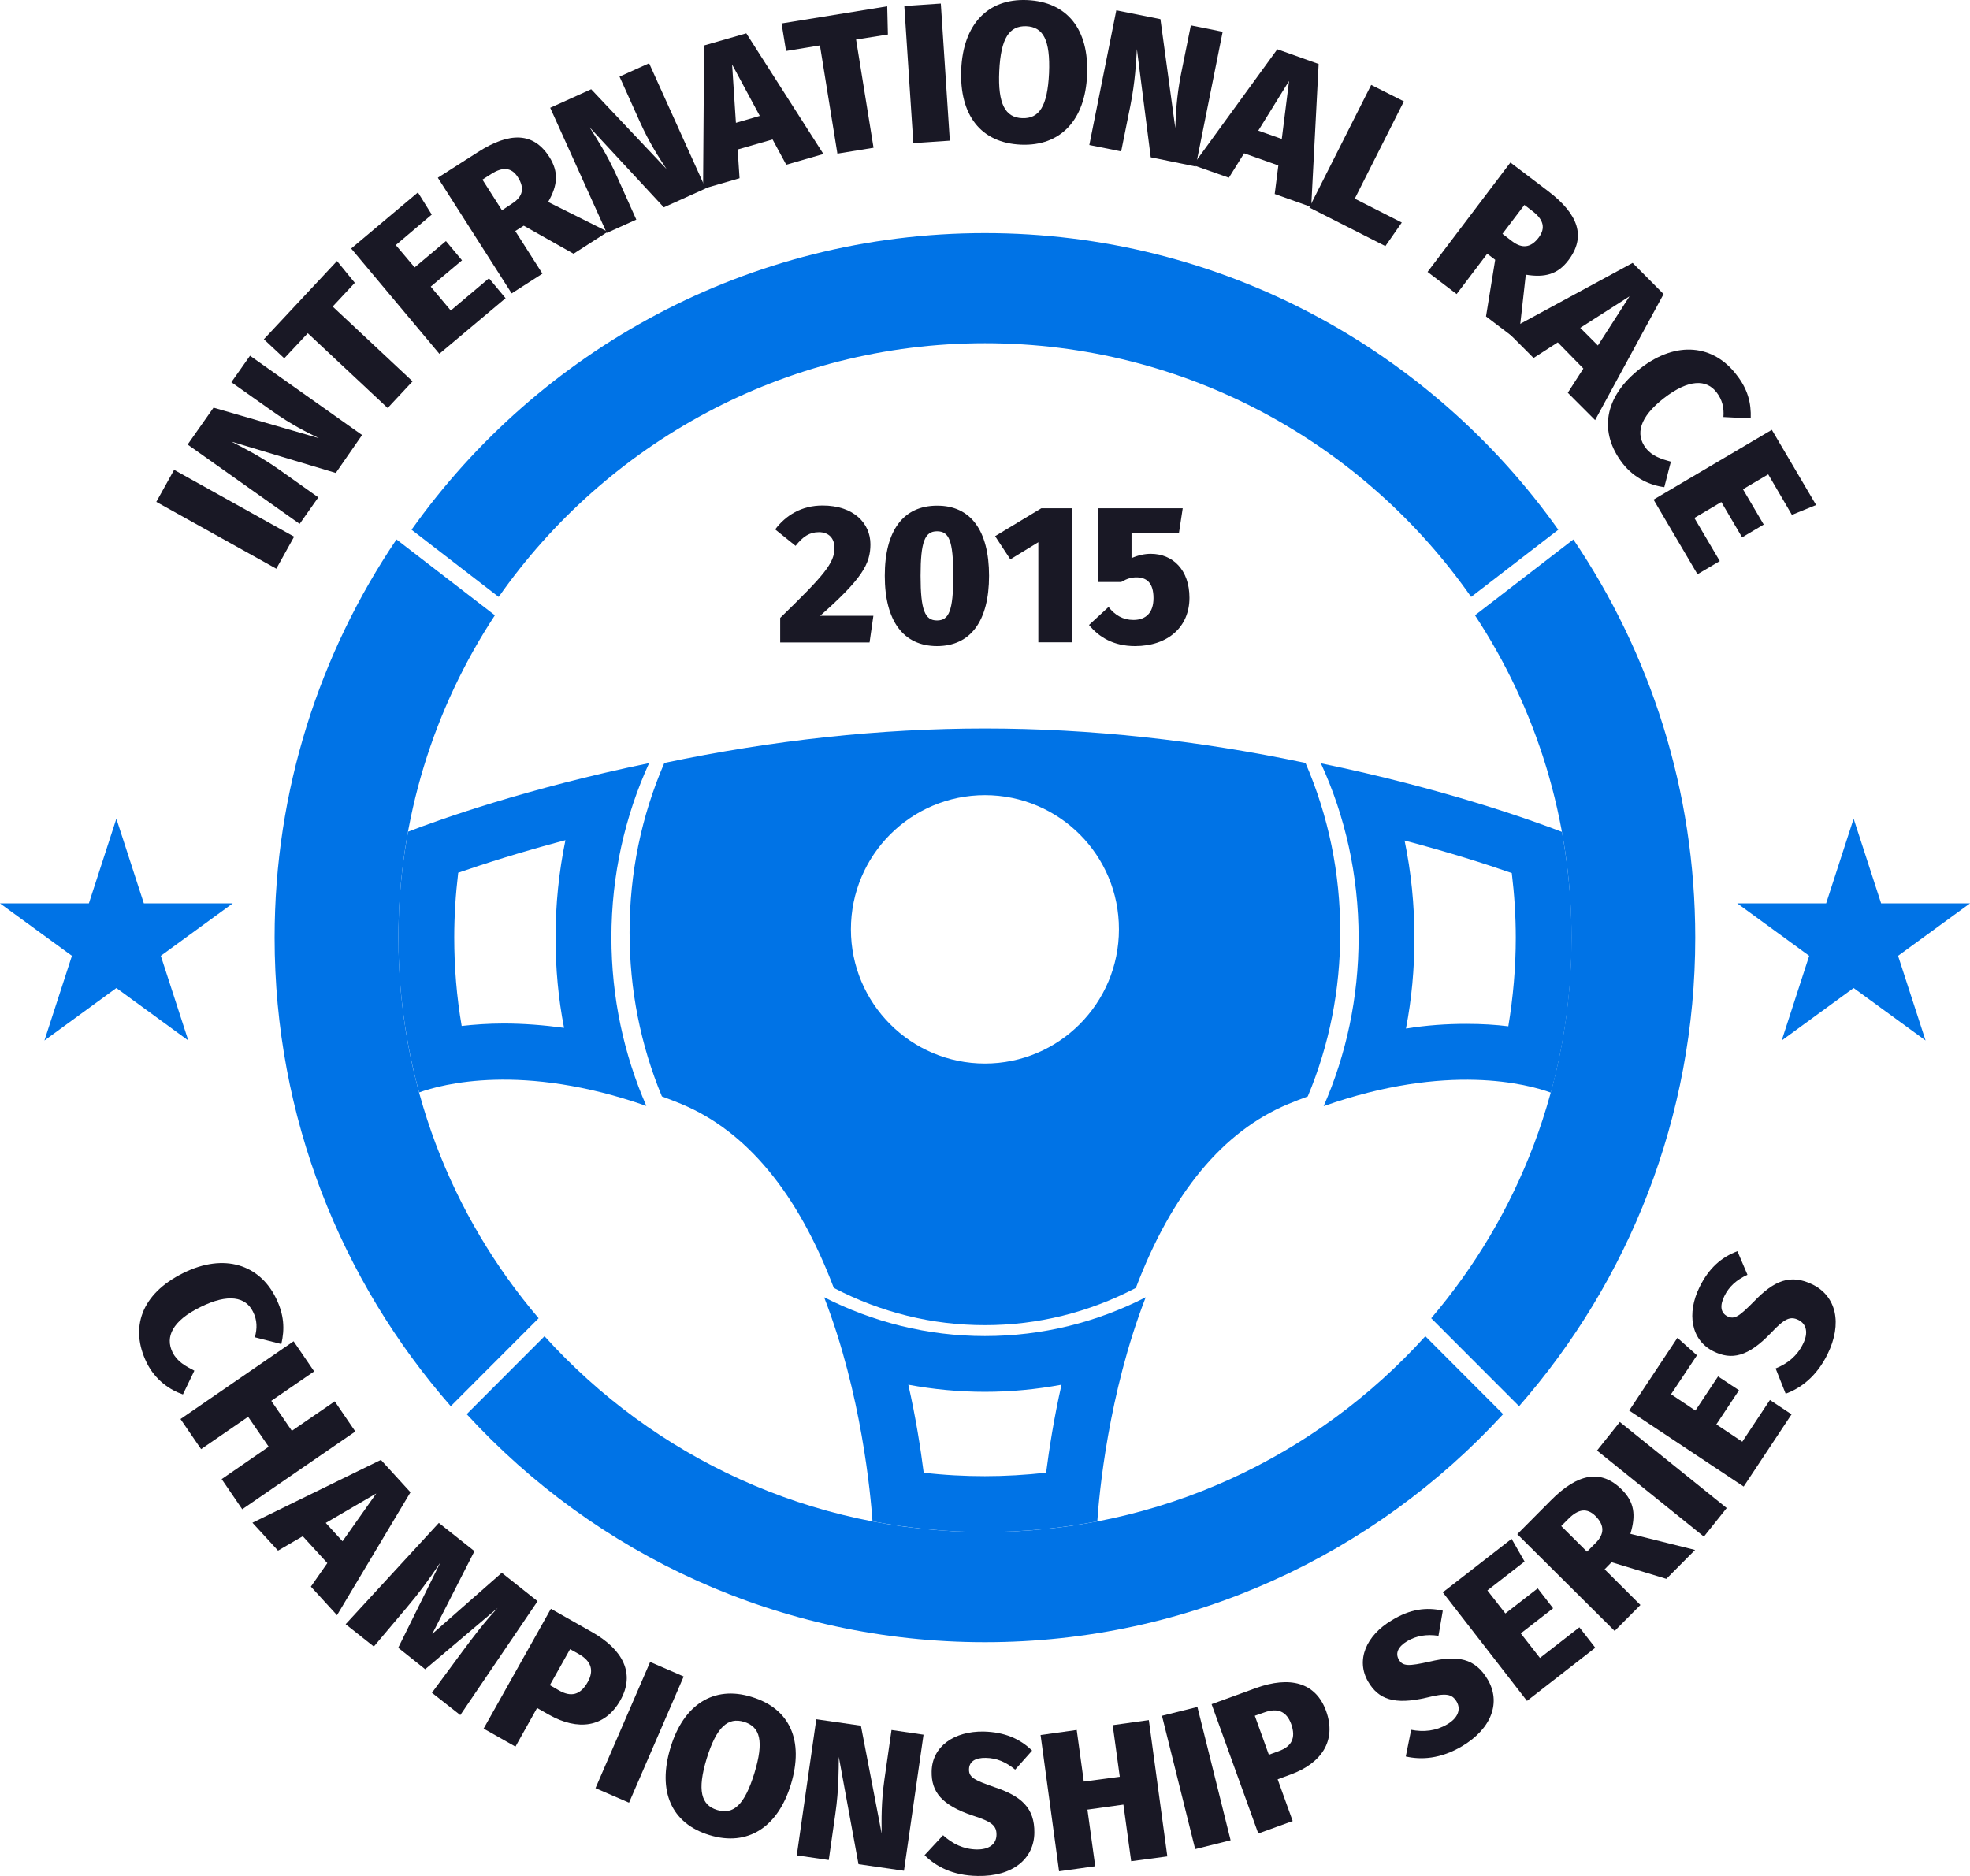 <svg width="84" height="80" viewBox="0 0 84 80" fill="none" xmlns="http://www.w3.org/2000/svg">
<path d="M41.996 56.976C44.452 56.976 46.774 56.386 48.853 55.322C47.253 59.442 46.863 63.747 46.789 64.877C45.233 65.172 43.633 65.335 41.996 65.335C40.36 65.335 38.76 65.172 37.204 64.877C37.123 63.747 36.74 59.442 35.14 55.322C37.219 56.378 39.541 56.976 41.996 56.976ZM44.606 62.802C44.739 61.776 44.938 60.483 45.263 59.051C44.194 59.25 43.102 59.354 41.996 59.354C40.891 59.354 39.799 59.25 38.73 59.051C39.055 60.476 39.254 61.776 39.386 62.802C40.257 62.905 41.134 62.95 41.996 62.95C42.867 62.95 43.736 62.898 44.606 62.802Z" fill="#0073E6"/>
<path d="M41.997 56.511C39.748 56.511 37.58 55.979 35.553 54.923C34.019 50.877 31.829 48.234 29.057 47.082C28.777 46.964 28.497 46.86 28.224 46.757C27.31 44.557 26.845 42.201 26.845 39.764C26.845 37.232 27.347 34.803 28.327 32.536C32.95 31.561 37.551 31.066 41.997 31.066C46.45 31.066 51.051 31.561 55.666 32.536C56.647 34.803 57.148 37.232 57.148 39.764C57.148 42.209 56.684 44.557 55.762 46.757C55.489 46.86 55.209 46.964 54.929 47.082C52.149 48.241 49.967 50.877 48.433 54.923C46.42 55.972 44.253 56.511 41.997 56.511ZM41.997 33.909C38.841 33.909 36.283 36.471 36.283 39.632C36.283 42.792 38.841 45.354 41.997 45.354C45.152 45.354 47.711 42.792 47.711 39.632C47.718 36.471 45.16 33.909 41.997 33.909Z" fill="#0073E6"/>
<path d="M16.988 39.987C16.988 46.174 19.236 51.837 22.967 56.216L19.221 59.967C14.547 54.629 11.709 47.636 11.709 39.987C11.709 33.703 13.626 27.855 16.906 23.004L21.102 26.238C18.506 30.188 16.988 34.914 16.988 39.987Z" fill="#0073E6"/>
<path d="M41.997 14.637C50.579 14.637 58.151 18.913 62.729 25.455L66.445 22.59C61.011 14.94 52.09 9.941 41.997 9.941C31.903 9.941 22.989 14.94 17.548 22.59L21.264 25.455C25.842 18.92 33.422 14.637 41.997 14.637Z" fill="#0073E6"/>
<path d="M41.997 65.334C34.55 65.334 27.848 62.108 23.218 56.983L19.9 60.306C25.385 66.287 33.252 70.031 41.997 70.031C50.741 70.031 58.608 66.28 64.093 60.306L60.776 56.983C56.145 62.108 49.451 65.334 41.997 65.334Z" fill="#0073E6"/>
<path d="M67.006 39.987C67.006 46.174 64.757 51.837 61.026 56.216L64.772 59.967C69.446 54.629 72.285 47.636 72.285 39.987C72.285 33.703 70.368 27.855 67.087 23.004L62.892 26.238C65.494 30.188 67.006 34.914 67.006 39.987Z" fill="#0073E6"/>
<path d="M56.44 47.171C57.399 44.985 57.93 42.556 57.93 39.986C57.93 37.321 57.355 34.795 56.322 32.551C61.513 33.621 65.236 34.95 66.6 35.475C66.866 36.944 67.013 38.45 67.013 39.994C67.013 42.275 66.703 44.49 66.128 46.595C65.162 46.24 61.734 45.303 56.44 47.171ZM62.523 43.663C63.187 43.663 63.784 43.7 64.314 43.767C64.521 42.519 64.632 41.256 64.632 39.994C64.632 39.071 64.573 38.148 64.462 37.232C63.363 36.848 61.815 36.353 59.891 35.844C60.171 37.195 60.311 38.583 60.311 40.001C60.311 41.315 60.193 42.6 59.95 43.863C60.82 43.722 61.682 43.663 62.523 43.663Z" fill="#0073E6"/>
<path d="M17.872 46.587C17.297 44.483 16.987 42.267 16.987 39.986C16.987 38.443 17.127 36.936 17.4 35.467C18.757 34.943 22.48 33.614 27.678 32.543C26.653 34.788 26.071 37.313 26.071 39.978C26.071 42.548 26.609 44.985 27.56 47.163C22.266 45.302 18.831 46.24 17.872 46.587ZM23.689 39.986C23.689 38.575 23.829 37.187 24.11 35.829C22.185 36.338 20.63 36.84 19.538 37.217C19.428 38.133 19.369 39.056 19.369 39.978C19.369 41.248 19.472 42.511 19.686 43.752C20.217 43.693 20.821 43.648 21.477 43.648C22.318 43.648 23.181 43.715 24.051 43.833C23.807 42.585 23.689 41.3 23.689 39.986Z" fill="#0073E6"/>
<path d="M37.115 23.211C37.115 24.045 36.761 24.68 34.97 26.26H37.241L37.078 27.397H33.267V26.349C35.154 24.517 35.582 24.008 35.582 23.366C35.582 22.945 35.331 22.694 34.918 22.694C34.52 22.694 34.24 22.878 33.923 23.277L33.053 22.576C33.51 21.97 34.181 21.557 35.073 21.557C36.415 21.557 37.115 22.325 37.115 23.211Z" fill="#191825"/>
<path d="M42.173 24.554C42.173 26.474 41.391 27.552 39.954 27.552C38.516 27.552 37.727 26.474 37.727 24.554C37.727 22.627 38.516 21.564 39.954 21.564C41.391 21.556 42.173 22.627 42.173 24.554ZM39.253 24.554C39.253 26.023 39.438 26.459 39.954 26.459C40.455 26.459 40.647 26.06 40.647 24.554C40.647 23.04 40.462 22.656 39.954 22.656C39.438 22.656 39.253 23.092 39.253 24.554Z" fill="#191825"/>
<path d="M44.274 27.397V23.122L43.08 23.853L42.431 22.864L44.4 21.675H45.727V27.39H44.274V27.397Z" fill="#191825"/>
<path d="M48.248 22.745V23.801C48.529 23.676 48.809 23.617 49.067 23.617C50.003 23.617 50.718 24.296 50.718 25.492C50.718 26.725 49.811 27.552 48.396 27.552C47.489 27.552 46.862 27.176 46.435 26.651L47.268 25.884C47.541 26.231 47.88 26.437 48.329 26.437C48.868 26.437 49.185 26.12 49.185 25.507C49.185 24.85 48.89 24.621 48.455 24.621C48.241 24.621 48.057 24.673 47.806 24.82H46.811V21.675H50.431L50.269 22.738H48.248V22.745Z" fill="#191825"/>
<path d="M11.782 24.252L6.665 21.402L7.424 20.036L12.541 22.886L11.782 24.252Z" fill="#191825"/>
<path d="M14.318 20.169L9.865 18.832C10.359 19.091 11.074 19.438 11.959 20.065L13.573 21.21L12.777 22.34L8 18.958L9.105 17.385L13.596 18.685C13.065 18.426 12.409 18.101 11.598 17.525L9.865 16.3L10.661 15.17L15.439 18.552L14.318 20.169Z" fill="#191825"/>
<path d="M14.185 13.073L17.592 16.263L16.53 17.4L13.124 14.21L12.121 15.28L11.251 14.468L14.37 11.131L15.129 12.061L14.185 13.073Z" fill="#191825"/>
<path d="M16.876 10.451L17.68 11.403L19.015 10.281L19.7 11.101L18.366 12.223L19.221 13.242L20.85 11.868L21.558 12.717L18.734 15.088L14.974 10.598L17.82 8.206L18.41 9.151L16.876 10.451Z" fill="#191825"/>
<path d="M21.971 9.853L23.129 11.67L21.817 12.512L18.669 7.579L20.379 6.486C21.75 5.608 22.753 5.645 23.424 6.693C23.829 7.336 23.785 7.897 23.372 8.613L25.916 9.883L24.456 10.821L22.333 9.625L21.971 9.853ZM21.839 8.679C22.289 8.391 22.384 8.03 22.082 7.557C21.809 7.129 21.433 7.107 20.939 7.424L20.571 7.66L21.404 8.967L21.839 8.679Z" fill="#191825"/>
<path d="M28.305 8.842L25.142 5.43C25.436 5.903 25.879 6.567 26.321 7.557L27.132 9.366L25.871 9.934L23.46 4.596L25.208 3.806L28.422 7.21C28.098 6.715 27.692 6.102 27.287 5.201L26.417 3.267L27.678 2.698L30.089 8.037L28.305 8.842Z" fill="#191825"/>
<path d="M31.453 6.375L31.534 7.601L29.979 8.052L30.023 1.938L31.822 1.421L35.11 6.567L33.525 7.025L32.942 5.947L31.453 6.375ZM31.217 2.75L31.379 5.238L32.397 4.943L31.217 2.75Z" fill="#191825"/>
<path d="M36.503 1.686L37.248 6.301L35.707 6.552L34.962 1.937L33.517 2.174L33.326 1L37.831 0.269L37.86 1.472L36.503 1.686Z" fill="#191825"/>
<path d="M38.944 6.103L38.56 0.255L40.116 0.151L40.5 5.999L38.944 6.103Z" fill="#191825"/>
<path d="M46.353 3.201C46.272 5.106 45.233 6.243 43.529 6.169C41.826 6.095 40.905 4.914 40.986 2.964C41.067 1.059 42.099 -0.07 43.795 0.003C45.505 0.077 46.442 1.251 46.353 3.201ZM42.608 3.031C42.542 4.448 42.873 5.01 43.581 5.039C44.311 5.069 44.665 4.537 44.731 3.119C44.79 1.702 44.481 1.148 43.758 1.118C43.043 1.096 42.674 1.613 42.608 3.031Z" fill="#191825"/>
<path d="M49.067 6.708L48.477 2.093C48.44 2.655 48.41 3.445 48.197 4.515L47.806 6.457L46.449 6.184L47.599 0.439L49.48 0.816L50.114 5.46C50.136 4.87 50.165 4.139 50.357 3.164L50.777 1.082L52.134 1.355L50.984 7.1L49.067 6.708Z" fill="#191825"/>
<path d="M53.048 6.538L52.399 7.579L50.873 7.04L54.464 2.101L56.226 2.728L55.909 8.827L54.353 8.273L54.508 7.055L53.048 6.538ZM54.965 3.452L53.653 5.571L54.655 5.925L54.965 3.452Z" fill="#191825"/>
<path d="M59.772 9.491L59.072 10.495L55.828 8.849L58.467 3.621L59.861 4.323L57.767 8.472L59.772 9.491Z" fill="#191825"/>
<path d="M63.415 10.821L62.11 12.541L60.871 11.596L64.403 6.93L66.017 8.155C67.315 9.145 67.632 10.097 66.88 11.094C66.423 11.7 65.877 11.847 65.059 11.714L64.742 14.542L63.363 13.494L63.754 11.079L63.415 10.821ZM64.477 10.289C64.897 10.607 65.273 10.577 65.612 10.127C65.914 9.721 65.811 9.359 65.347 9.005L65 8.739L64.064 9.972L64.477 10.289Z" fill="#191825"/>
<path d="M66.423 14.601L65.39 15.266L64.248 14.121L69.615 11.212L70.935 12.541L68.015 17.916L66.85 16.75L67.514 15.716L66.423 14.601ZM69.482 12.637L67.381 13.981L68.133 14.734L69.482 12.637Z" fill="#191825"/>
<path d="M74.651 17.843L73.486 17.784C73.516 17.392 73.442 17.052 73.191 16.728C72.764 16.174 72.012 16.159 70.95 16.979C69.903 17.791 69.726 18.522 70.176 19.105C70.441 19.452 70.825 19.57 71.245 19.689L70.965 20.774C70.382 20.7 69.689 20.405 69.188 19.762C68.178 18.455 68.362 16.934 69.955 15.701C71.503 14.505 73.066 14.719 74.025 15.96C74.533 16.595 74.673 17.193 74.651 17.843Z" fill="#191825"/>
<path d="M75.396 20.228L74.319 20.863L75.204 22.369L74.282 22.915L73.397 21.409L72.247 22.088L73.331 23.927L72.38 24.488L70.507 21.306L75.55 18.33L77.438 21.535L76.406 21.956L75.396 20.228Z" fill="#191825"/>
<path d="M11.996 57.316L10.867 57.028C10.971 56.651 10.971 56.297 10.786 55.935C10.477 55.307 9.739 55.145 8.538 55.743C7.351 56.327 7.034 57.013 7.358 57.67C7.55 58.062 7.904 58.254 8.287 58.453L7.8 59.465C7.247 59.28 6.621 58.852 6.259 58.121C5.529 56.637 6.009 55.182 7.815 54.288C9.57 53.417 11.067 53.941 11.76 55.344C12.121 56.068 12.143 56.681 11.996 57.316Z" fill="#191825"/>
<path d="M10.58 60.418L8.575 61.798L7.697 60.514L12.519 57.198L13.396 58.483L11.568 59.738L12.445 61.016L14.274 59.76L15.151 61.045L10.329 64.361L9.452 63.076L11.457 61.695L10.58 60.418Z" fill="#191825"/>
<path d="M12.91 65.512L11.855 66.125L10.764 64.936L16.242 62.256L17.503 63.637L14.37 68.879L13.256 67.661L13.957 66.657L12.91 65.512ZM16.043 63.688L13.89 64.944L14.605 65.726L16.043 63.688Z" fill="#191825"/>
<path d="M18.417 72.188L19.715 70.43C20.18 69.803 20.666 69.16 21.219 68.57L18.13 71.184L16.98 70.268L18.779 66.628C18.27 67.396 17.864 67.935 17.348 68.548L15.94 70.216L14.738 69.264L18.712 64.944L20.231 66.148L18.432 69.677L21.396 67.071L22.922 68.282L19.627 73.14L18.417 72.188Z" fill="#191825"/>
<path d="M25.238 69.596C26.579 70.356 27.088 71.375 26.454 72.505C25.783 73.694 24.626 73.805 23.424 73.133L22.9 72.837L21.979 74.484L20.622 73.716L23.49 68.606L25.238 69.596ZM23.844 72.092C24.338 72.372 24.744 72.298 25.061 71.73C25.333 71.243 25.223 70.844 24.677 70.534L24.308 70.327L23.446 71.863L23.844 72.092Z" fill="#191825"/>
<path d="M25.392 76.256L27.722 70.873L29.152 71.493L26.822 76.876L25.392 76.256Z" fill="#191825"/>
<path d="M33.724 76.093C33.171 77.917 31.881 78.759 30.251 78.257C28.622 77.762 28.025 76.381 28.592 74.521C29.145 72.697 30.428 71.862 32.05 72.365C33.68 72.859 34.292 74.225 33.724 76.093ZM30.133 74.993C29.72 76.352 29.897 76.979 30.576 77.186C31.276 77.4 31.748 76.972 32.168 75.613C32.581 74.255 32.419 73.642 31.726 73.428C31.04 73.221 30.553 73.635 30.133 74.993Z" fill="#191825"/>
<path d="M36.606 79.498L35.766 74.92C35.758 75.481 35.773 76.278 35.618 77.356L35.338 79.32L33.974 79.121L34.807 73.317L36.709 73.591L37.594 78.191C37.587 77.6 37.572 76.869 37.712 75.88L38.014 73.775L39.379 73.975L38.545 79.778L36.606 79.498Z" fill="#191825"/>
<path d="M44.009 74.654L43.286 75.466C42.895 75.141 42.497 74.971 42.033 74.964C41.576 74.956 41.325 75.126 41.318 75.451C41.31 75.791 41.532 75.909 42.401 76.212C43.552 76.596 44.119 77.098 44.105 78.161C44.09 79.268 43.183 80.029 41.686 79.999C40.617 79.985 39.895 79.586 39.423 79.113L40.212 78.264C40.617 78.633 41.089 78.862 41.65 78.87C42.188 78.877 42.483 78.633 42.49 78.249C42.497 77.858 42.298 77.688 41.495 77.43C40.138 76.98 39.71 76.403 39.725 75.547C39.74 74.476 40.684 73.819 41.944 73.841C42.844 73.864 43.493 74.151 44.009 74.654Z" fill="#191825"/>
<path d="M46.368 77.171L46.7 79.585L45.159 79.8L44.37 73.989L45.911 73.774L46.213 75.975L47.747 75.768L47.445 73.568L48.986 73.353L49.775 79.165L48.233 79.371L47.902 76.957L46.368 77.171Z" fill="#191825"/>
<path d="M50.962 78.855L49.546 73.169L51.057 72.793L52.473 78.478L50.962 78.855Z" fill="#191825"/>
<path d="M53.55 71.987C55.002 71.463 56.101 71.743 56.543 72.962C57.008 74.246 56.329 75.199 55.039 75.671L54.479 75.878L55.12 77.658L53.653 78.189L51.662 72.674L53.55 71.987ZM54.53 74.675C55.061 74.483 55.275 74.128 55.054 73.516C54.862 72.991 54.486 72.814 53.904 73.028L53.505 73.168L54.103 74.83L54.53 74.675Z" fill="#191825"/>
<path d="M61.52 68.687L61.336 69.758C60.834 69.684 60.399 69.751 60.001 69.987C59.61 70.223 59.485 70.504 59.647 70.777C59.817 71.065 60.068 71.058 60.967 70.858C62.147 70.578 62.899 70.71 63.437 71.626C63.997 72.579 63.629 73.701 62.338 74.469C61.417 75.015 60.591 75.052 59.942 74.904L60.171 73.767C60.709 73.871 61.225 73.819 61.712 73.531C62.176 73.258 62.301 72.889 62.11 72.564C61.911 72.231 61.653 72.187 60.834 72.394C59.441 72.719 58.777 72.46 58.342 71.722C57.797 70.799 58.254 69.743 59.337 69.101C60.112 68.621 60.819 68.525 61.52 68.687Z" fill="#191825"/>
<path d="M63.422 67.823L64.189 68.805L65.567 67.735L66.224 68.584L64.845 69.655L65.663 70.703L67.344 69.396L68.022 70.267L65.11 72.534L61.52 67.905L64.454 65.623L65.007 66.59L63.422 67.823Z" fill="#191825"/>
<path d="M68.421 66.923L69.947 68.444L68.848 69.551L64.697 65.424L66.128 63.984C67.278 62.825 68.266 62.64 69.15 63.519C69.689 64.05 69.763 64.612 69.519 65.409L72.277 66.096L71.053 67.329L68.716 66.62L68.421 66.923ZM68.037 65.8C68.413 65.424 68.428 65.047 68.03 64.648C67.669 64.294 67.3 64.346 66.88 64.767L66.57 65.077L67.669 66.17L68.037 65.8Z" fill="#191825"/>
<path d="M72.653 65.528L68.096 61.858L69.069 60.64L73.626 64.309L72.653 65.528Z" fill="#191825"/>
<path d="M71.252 59.458L72.292 60.152L73.257 58.697L74.15 59.288L73.184 60.743L74.29 61.481L75.469 59.702L76.391 60.314L74.349 63.393L69.468 60.152L71.525 57.051L72.358 57.797L71.252 59.458Z" fill="#191825"/>
<path d="M74.083 53.358L74.511 54.363C74.046 54.577 73.722 54.865 73.523 55.278C73.324 55.684 73.368 55.987 73.655 56.135C73.958 56.282 74.157 56.142 74.805 55.485C75.646 54.614 76.347 54.311 77.298 54.783C78.286 55.278 78.581 56.423 77.917 57.767C77.438 58.726 76.767 59.206 76.14 59.435L75.712 58.357C76.221 58.151 76.627 57.826 76.877 57.316C77.121 56.836 77.025 56.46 76.686 56.29C76.339 56.12 76.096 56.223 75.521 56.836C74.533 57.87 73.832 58.01 73.058 57.626C72.1 57.146 71.915 56.009 72.468 54.887C72.866 54.075 73.405 53.609 74.083 53.358Z" fill="#191825"/>
<path d="M4.962 34.913L6.134 38.524H9.924L6.857 40.761L8.029 44.372L4.962 42.134L1.895 44.372L3.067 40.761L0 38.524H3.79L4.962 34.913Z" fill="#0073E6"/>
<path d="M79.038 34.913L77.866 38.524H74.076L77.143 40.761L75.971 44.372L79.038 42.134L82.105 44.372L80.933 40.761L84 38.524H80.21L79.038 34.913Z" fill="#0073E6"/>
</svg>
